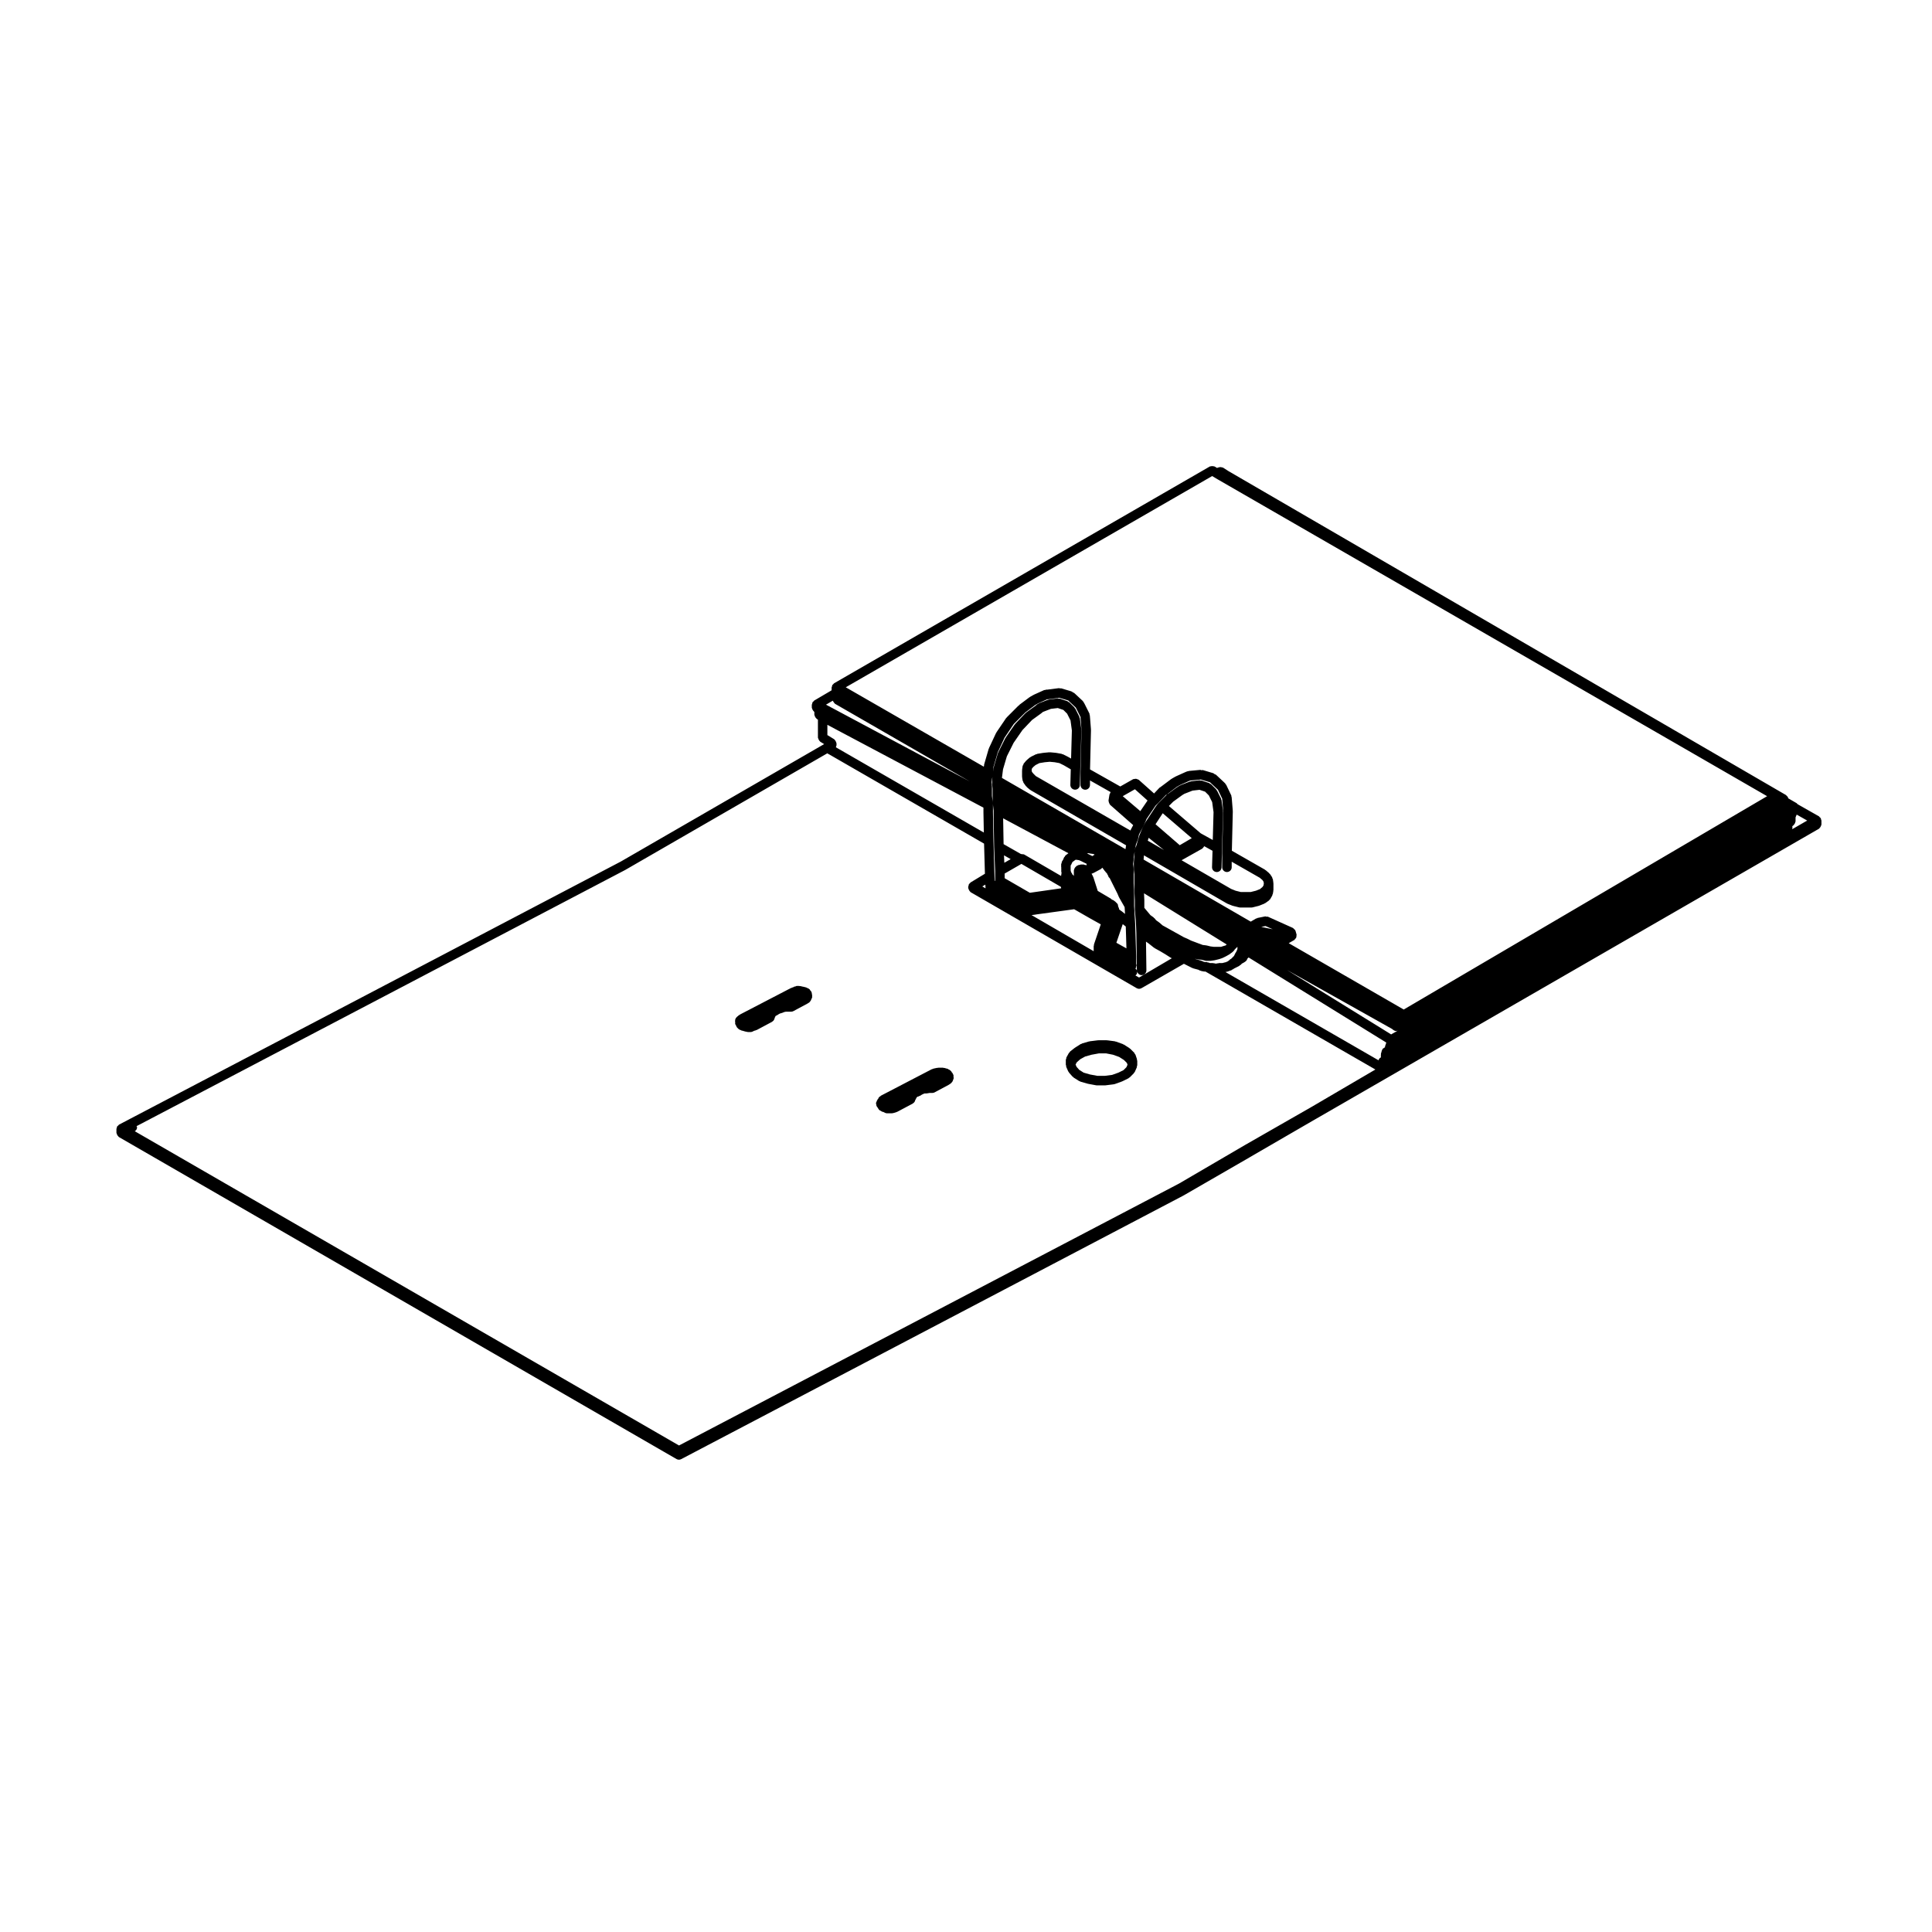 <?xml version="1.0" encoding="UTF-8"?>
<!-- The Best Svg Icon site in the world: iconSvg.co, Visit us! https://iconsvg.co -->
<svg fill="#000000" width="800px" height="800px" version="1.1" viewBox="144 144 512 512" xmlns="http://www.w3.org/2000/svg">
 <g>
  <path d="m339.08 415.82c0.012 0.016 0 0.031 0.004 0.047 0.004 0.012 0.02 0.016 0.023 0.031 0.039 0.051 0.039 0.121 0.086 0.168 0.004 0.016 0 0.031 0.004 0.039 0.086 0.18 0.23 0.312 0.379 0.43 0.023 0.023 0.023 0.066 0.055 0.086l0.402 0.273c0.086 0.055 0.18 0.051 0.277 0.086 0.055 0.02 0.074 0.082 0.125 0.098l0.523 0.125 0.324 0.105c0.035 0.012 0.07 0.012 0.105 0.016 0.016 0.004 0.02 0.02 0.035 0.023l0.672 0.137c0.09 0.016 0.172 0.023 0.258 0.023h0.539c0.191 0 0.383-0.047 0.559-0.133l0.422-0.211 0.398-0.102c0.035-0.012 0.047-0.047 0.074-0.055 0.074-0.023 0.145-0.02 0.215-0.055l4.039-2.156c0.023-0.012 0.023-0.047 0.047-0.055 0.246-0.145 0.453-0.359 0.551-0.648l0.137-0.402c0.004-0.016-0.012-0.031-0.004-0.051 0.023-0.035 0.066-0.055 0.086-0.09 0.012-0.023-0.004-0.051 0.004-0.074 0.012-0.031 0.047-0.047 0.055-0.074l0.039-0.117 0.051-0.051 0.352-0.176c0.023-0.012 0.023-0.039 0.047-0.055 0.035-0.016 0.074-0.012 0.105-0.031l0.332-0.227 0.336-0.168 0.398-0.102c0.016-0.004 0.02-0.023 0.039-0.031 0.047-0.012 0.09-0.004 0.125-0.023l0.57-0.23 0.414-0.082h1.375c0.203 0 0.406-0.051 0.594-0.145l3.762-2.019c0.02-0.012 0.02-0.031 0.035-0.039 0.023-0.016 0.051-0.012 0.074-0.023l0.402-0.273c0.039-0.023 0.039-0.082 0.074-0.109 0.098-0.074 0.133-0.16 0.203-0.262l0.055-0.055c0.012-0.012 0.004-0.023 0.016-0.035 0.035-0.039 0.031-0.105 0.059-0.152 0.039-0.098 0.102-0.16 0.109-0.266 0.066-0.145 0.18-0.266 0.18-0.438v-0.676c0-0.082-0.07-0.117-0.086-0.191-0.016-0.082 0.039-0.145 0.012-0.227l-0.141-0.402c-0.047-0.125-0.172-0.176-0.25-0.277-0.086-0.121-0.109-0.277-0.242-0.359l-0.402-0.266c-0.051-0.035-0.109-0.004-0.168-0.031-0.055-0.031-0.07-0.098-0.125-0.109l-0.398-0.133c-0.031-0.012-0.055 0.016-0.082 0.004-0.031-0.004-0.039-0.039-0.07-0.047l-0.629-0.125-0.539-0.133c-0.055-0.016-0.105 0.031-0.156 0.023-0.051-0.004-0.09-0.059-0.141-0.059h-0.672c-0.125 0-0.215 0.105-0.328 0.137-0.125 0.035-0.262 0-0.371 0.074l-0.223 0.145-0.316 0.082c-0.055 0.016-0.082 0.074-0.125 0.098-0.047 0.02-0.105-0.012-0.152 0.016l-13.461 6.996c-0.023 0.016-0.031 0.051-0.055 0.066-0.02 0.016-0.051 0-0.074 0.016l-0.402 0.277c-0.035 0.023-0.035 0.074-0.066 0.102-0.035 0.031-0.086 0.016-0.117 0.051l-0.266 0.266c-0.246 0.246-0.367 0.562-0.367 0.891v0.402c0 0.051 0.051 0.086 0.055 0.133-0.004 0.051-0.055 0.098-0.055 0.141 0.004 0.25 0.148 0.449 0.273 0.645z"/>
  <path d="m376.23 436.76c0.035 0.121 0 0.258 0.074 0.367l0.273 0.402c0.012 0.016 0.031 0.02 0.039 0.035 0.07 0.109 0.102 0.23 0.195 0.316 0.023 0.023 0.016 0.066 0.039 0.09 0.004 0.004 0.012 0 0.012 0.004 0.004 0 0 0.004 0.004 0.012l0.273 0.273c0.09 0.09 0.215 0.074 0.316 0.133 0.102 0.055 0.156 0.172 0.281 0.203l0.383 0.098 0.406 0.207c0.18 0.098 0.379 0.137 0.574 0.137h1.211c0.105 0 0.207-0.016 0.312-0.039l0.539-0.137c0.012 0 0.016-0.016 0.023-0.016 0.023-0.012 0.051-0.004 0.074-0.016l0.402-0.137c0.023-0.012 0.031-0.039 0.055-0.047 0.039-0.02 0.09-0.016 0.125-0.035l4.039-2.144c0.023-0.016 0.023-0.047 0.051-0.059 0.25-0.152 0.457-0.363 0.555-0.664l0.004-0.016c0-0.004 0-0.004 0.004-0.012l0.066-0.207 0.188-0.289c0.031-0.047 0.004-0.098 0.023-0.137 0.031-0.055 0.09-0.086 0.105-0.141l0.047-0.125 0.25-0.188 0.301-0.074c0.055-0.016 0.074-0.074 0.125-0.098 0.098-0.035 0.191-0.031 0.277-0.086l0.348-0.23 0.406-0.207 0.398-0.16h0.422c0.066 0 0.133-0.004 0.203-0.016l0.73-0.117h0.691c0.203 0 0.402-0.051 0.594-0.145l3.769-2.016c0.02-0.012 0.02-0.035 0.039-0.047 0.016-0.012 0.039-0.004 0.059-0.02l0.367-0.246c0.004 0 0.012-0.004 0.012-0.004l0.031-0.02c0.016-0.012 0.016-0.035 0.035-0.051s0.035-0.047 0.059-0.066c0.031-0.023 0.082-0.02 0.105-0.051 0.004-0.004 0.012 0 0.016-0.004 0.031-0.039 0.023-0.102 0.055-0.137 0.055-0.07 0.137-0.109 0.176-0.195l0.133-0.277c0.012-0.023-0.012-0.047 0-0.07 0.016-0.035 0.051-0.047 0.059-0.082l0.133-0.398c0.055-0.156-0.023-0.309-0.035-0.457-0.004-0.172 0.051-0.332-0.031-0.5l-0.133-0.273s-0.004 0-0.004-0.004l-0.133-0.266c-0.035-0.07-0.105-0.07-0.152-0.121-0.039-0.066-0.023-0.145-0.086-0.207l-0.406-0.406c-0.09-0.09-0.211-0.074-0.312-0.133-0.105-0.055-0.152-0.168-0.273-0.195l-0.484-0.117-0.367-0.121c-0.074-0.023-0.133 0.023-0.207 0.016-0.07-0.016-0.109-0.082-0.188-0.082h-1.211c-0.047 0-0.074 0.047-0.117 0.051-0.039 0.004-0.082-0.035-0.121-0.023l-0.676 0.133c-0.012 0-0.016 0.016-0.023 0.016-0.012 0.004-0.02-0.012-0.035-0.004l-0.539 0.133c-0.055 0.016-0.074 0.074-0.125 0.098-0.051 0.02-0.105-0.012-0.152 0.016l-13.461 7.004c-0.066 0.035-0.074 0.105-0.125 0.152-0.055 0.039-0.133 0.023-0.18 0.074l-0.273 0.273c-0.074 0.074-0.059 0.18-0.109 0.273-0.051 0.09-0.156 0.121-0.191 0.227l-0.039 0.117-0.059 0.059c-0.098 0.098-0.082 0.227-0.137 0.332-0.082 0.145-0.168 0.273-0.18 0.438-0.023 0.152 0.031 0.289 0.078 0.445z"/>
  <path d="m626.55 360.98c-0.02-0.055 0.012-0.109-0.02-0.16-0.031-0.055-0.098-0.055-0.133-0.102-0.07-0.098-0.133-0.156-0.227-0.227-0.051-0.039-0.055-0.109-0.105-0.141l-5.613-3.188c-0.059-0.07-0.121-0.105-0.191-0.16-0.051-0.035-0.051-0.105-0.105-0.133l-2.254-1.309c-0.016-0.086-0.055-0.141-0.09-0.223-0.02-0.055 0.012-0.109-0.02-0.16-0.031-0.055-0.102-0.059-0.137-0.105-0.07-0.098-0.125-0.156-0.223-0.23-0.051-0.035-0.051-0.105-0.105-0.133l-147.76-85.855-1.48-0.945c-0.074-0.047-0.16-0.012-0.242-0.039-0.156-0.066-0.293-0.086-0.465-0.082-0.156 0-0.289 0.023-0.43 0.086-0.086 0.035-0.176 0-0.25 0.051l-0.141 0.102-0.664-0.398c-0.059-0.035-0.121-0.004-0.18-0.031-0.156-0.066-0.293-0.066-0.457-0.066-0.168 0-0.301 0-0.453 0.059-0.059 0.023-0.125-0.012-0.18 0.023l-99.613 57.477c-0.055 0.031-0.059 0.102-0.105 0.137-0.09 0.07-0.145 0.125-0.215 0.215-0.039 0.051-0.105 0.055-0.137 0.105s0 0.109-0.02 0.172c-0.047 0.105-0.07 0.188-0.086 0.301-0.004 0.059-0.066 0.098-0.066 0.156v0.754l-0.727 0.441h-0.004l-3.894 2.289c-0.055 0.031-0.055 0.102-0.105 0.137-0.086 0.066-0.141 0.125-0.211 0.211-0.035 0.051-0.105 0.051-0.133 0.105-0.035 0.055 0 0.117-0.023 0.172-0.047 0.105-0.07 0.195-0.086 0.312-0.012 0.059-0.066 0.098-0.066 0.152v0.805c0 0.059 0.055 0.098 0.059 0.145 0.02 0.16 0.102 0.281 0.176 0.43 0.086 0.145 0.145 0.273 0.281 0.371 0.047 0.035 0.047 0.102 0.098 0.125l0.059 0.035v0.777c0 0.066 0.059 0.105 0.07 0.16 0.02 0.168 0.098 0.289 0.176 0.43 0.086 0.145 0.152 0.266 0.289 0.363 0.051 0.039 0.055 0.105 0.105 0.141l0.309 0.172v4.785c0 0.055 0.055 0.09 0.059 0.141 0.02 0.168 0.102 0.289 0.18 0.434 0.082 0.141 0.137 0.273 0.273 0.371 0.047 0.035 0.047 0.102 0.098 0.125l1.039 0.637-53.902 31.133-132.98 69.719c-0.066 0.035-0.074 0.109-0.125 0.152-0.102 0.074-0.168 0.129-0.242 0.223-0.039 0.051-0.105 0.055-0.137 0.105-0.023 0.047 0 0.102-0.02 0.145-0.047 0.105-0.055 0.191-0.074 0.301-0.012 0.07-0.074 0.109-0.074 0.18v1.074c0 0.066 0.059 0.102 0.066 0.156 0.023 0.168 0.102 0.289 0.176 0.43 0.09 0.145 0.152 0.266 0.289 0.367 0.047 0.039 0.051 0.105 0.105 0.137l147.8 85.352c0.195 0.109 0.414 0.168 0.629 0.168 0.195 0 0.398-0.047 0.586-0.141l133.12-69.863c0.004-0.004 0.004-0.016 0.016-0.016 0.012-0.004 0.02-0.004 0.031-0.012l17.496-10.098c0.004 0 0.004-0.004 0.004-0.012l17.613-10.211c0.004-0.004 0.012 0 0.016-0.004l133.27-76.871c0.055-0.031 0.059-0.102 0.105-0.137 0.133-0.102 0.195-0.223 0.281-0.363 0.086-0.145 0.156-0.266 0.18-0.434 0.004-0.059 0.066-0.098 0.066-0.156v-1.074c0-0.066-0.059-0.105-0.07-0.16-0.02-0.113-0.035-0.203-0.086-0.305zm-316.86 13.57c0.004-0.004 0.004-0.016 0.016-0.016 0.012-0.004 0.02-0.004 0.031-0.012l53.496-30.879 0.57 0.316 40.984 23.609 0.227 7.984-3.812 2.312c-0.051 0.031-0.051 0.098-0.098 0.125-0.086 0.07-0.137 0.125-0.207 0.211-0.035 0.047-0.105 0.051-0.133 0.105-0.035 0.059 0 0.121-0.023 0.18-0.047 0.105-0.074 0.191-0.09 0.312-0.004 0.055-0.059 0.09-0.059 0.141l-0.004 0.406c0 0.059 0.055 0.102 0.066 0.156 0.02 0.168 0.102 0.289 0.18 0.434 0.086 0.141 0.145 0.266 0.277 0.363 0.051 0.039 0.055 0.105 0.105 0.137l44.02 25.449h0.004c0.191 0.105 0.406 0.168 0.625 0.168 0.215 0 0.434-0.059 0.621-0.168h0.012l11.25-6.465 0.875 0.438c0.004 0 0.004 0.004 0.004 0.004l1.344 0.676c0.055 0.031 0.117 0.023 0.176 0.039 0.023 0.012 0.031 0.047 0.059 0.051l1.367 0.367 0.43 0.215c0.074 0.039 0.156 0.035 0.238 0.055 0.035 0.012 0.047 0.051 0.082 0.055l0.672 0.133c0.086 0.016 0.168 0.023 0.246 0.023h0.227l45.02 25.957-16.938 9.926-17.625 10.09s0 0.004-0.004 0.004h-0.004l-17.445 10.195-132.53 69.418-144.23-83.281c0.352-0.211 0.613-0.551 0.613-1.027 0-0.117-0.109-0.195-0.152-0.309zm155.55-104.39 0.715 0.43 0.676 0.402h0.012c0 0.004 0 0.012 0.004 0.012l124.27 71.652 21.383 12.344-96.301 56.535-30.477-17.582 1.492-0.855c0.105-0.059 0.121-0.18 0.207-0.266 0.117-0.117 0.227-0.215 0.289-0.371 0.066-0.152 0.055-0.293 0.055-0.457 0-0.117 0.074-0.223 0.039-0.336l-0.266-0.941c-0.004-0.02-0.031-0.023-0.035-0.047-0.016-0.047-0.035-0.074-0.055-0.117-0.016-0.023 0.004-0.055-0.012-0.086-0.055-0.105-0.176-0.125-0.25-0.207-0.105-0.109-0.172-0.242-0.309-0.312-0.02-0.012-0.02-0.031-0.039-0.039l-6.602-2.969c-0.133-0.059-0.266 0-0.402-0.016-0.121-0.016-0.238-0.102-0.363-0.074l-2.019 0.406c-0.074 0.016-0.105 0.09-0.172 0.117-0.07 0.023-0.145-0.012-0.211 0.031l-1.41 0.828-28.398-16.453 0.098-1.113 21.922 12.715c0.035 0.02 0.074 0.016 0.105 0.031 0.023 0.012 0.031 0.047 0.055 0.055l1.352 0.539c0.047 0.016 0.086 0.016 0.125 0.023 0.016 0.004 0.02 0.02 0.035 0.023l1.613 0.402c0.105 0.031 0.207 0.039 0.309 0.039h2.957c0.102 0 0.203-0.012 0.309-0.039l1.617-0.402c0.016-0.004 0.02-0.023 0.039-0.031 0.047-0.012 0.086-0.004 0.125-0.023l1.344-0.539c0.047-0.016 0.051-0.07 0.09-0.09 0.055-0.031 0.117-0.016 0.172-0.055l0.945-0.676c0.035-0.023 0.035-0.074 0.066-0.105 0.105-0.098 0.227-0.172 0.301-0.301l0.535-0.945c0.035-0.066 0-0.133 0.023-0.203 0.031-0.082 0.105-0.121 0.117-0.207l0.137-0.801c0.004-0.039-0.031-0.07-0.023-0.105 0.004-0.035 0.047-0.066 0.047-0.105v-1.75c0-0.035-0.035-0.055-0.039-0.09 0-0.035 0.031-0.059 0.023-0.098l-0.137-0.945c-0.016-0.102-0.105-0.152-0.141-0.246-0.031-0.09 0.004-0.18-0.051-0.266l-0.535-0.812c-0.039-0.055-0.105-0.055-0.152-0.105-0.047-0.047-0.035-0.117-0.086-0.16l-0.945-0.805c-0.035-0.031-0.086-0.016-0.117-0.039-0.031-0.023-0.035-0.074-0.074-0.098l-8.766-5.012 0.25-10.418c0-0.023-0.023-0.039-0.023-0.07 0-0.023 0.02-0.039 0.02-0.066l-0.273-3.367c0-0.023-0.031-0.039-0.035-0.07 0.004-0.035 0.039-0.066 0.039-0.102 0-0.105-0.086-0.168-0.105-0.262-0.02-0.098 0.031-0.188-0.016-0.281l-1.352-2.828c-0.035-0.07-0.117-0.086-0.16-0.141-0.039-0.066-0.023-0.145-0.086-0.207l-0.273-0.273c-0.004-0.004-0.016-0.004-0.02-0.012-0.004-0.004-0.004-0.016-0.012-0.02l-2.016-1.891c-0.023-0.02-0.059-0.012-0.082-0.031-0.023-0.023-0.016-0.066-0.039-0.086-0.105-0.105-0.266-0.102-0.395-0.156-0.074-0.055-0.105-0.156-0.18-0.195-0.039-0.02-0.082 0.004-0.109-0.012-0.039-0.016-0.055-0.066-0.098-0.074l-2.691-0.805c-0.137-0.047-0.262 0.035-0.398 0.039-0.086-0.02-0.152-0.098-0.238-0.098-0.02 0-0.035 0.02-0.055 0.023-0.02 0-0.039-0.023-0.059-0.02l-2.957 0.273c-0.055 0.004-0.086 0.059-0.133 0.07-0.047 0.012-0.098-0.023-0.141-0.012l-0.406 0.133c-0.023 0.012-0.031 0.039-0.055 0.047-0.023 0.012-0.051-0.004-0.074 0.004l-2.691 1.211c-0.02 0.012-0.023 0.035-0.047 0.047-0.02 0.012-0.047 0-0.066 0.012l-0.945 0.539c-0.023 0.016-0.023 0.051-0.051 0.066-0.023 0.016-0.059 0-0.086 0.02l-2.684 2.016c-0.004 0.004-0.004 0.016-0.012 0.02-0.023 0.012-0.055 0-0.082 0.012-0.07 0.035-0.082 0.117-0.137 0.16-0.055 0.047-0.141 0.031-0.195 0.09l-1.449 1.535-4.074-3.633c-0.074-0.07-0.18-0.051-0.273-0.098-0.145-0.086-0.273-0.137-0.438-0.156-0.16-0.016-0.293 0.012-0.449 0.059-0.105 0.023-0.207-0.02-0.301 0.035l-3.422 1.941-8.012-4.523 0.25-10.418c0-0.023-0.023-0.039-0.023-0.066 0-0.023 0.02-0.039 0.02-0.066l-0.273-3.496c0-0.031-0.031-0.047-0.035-0.074 0.004-0.035 0.039-0.066 0.039-0.102 0-0.105-0.09-0.172-0.109-0.273-0.02-0.102 0.023-0.195-0.02-0.293l-1.344-2.684c-0.023-0.047-0.082-0.051-0.105-0.098-0.02-0.055 0.012-0.117-0.016-0.168-0.039-0.082-0.125-0.098-0.176-0.16-0.051-0.066-0.035-0.152-0.102-0.211l-2.156-2.016c-0.02-0.02-0.055-0.012-0.074-0.031-0.02-0.02-0.016-0.059-0.035-0.082-0.109-0.109-0.277-0.105-0.414-0.172-0.074-0.055-0.105-0.156-0.18-0.195-0.035-0.02-0.082 0.004-0.109-0.012-0.039-0.016-0.051-0.059-0.09-0.07l-2.695-0.801c-0.102-0.031-0.188 0.035-0.289 0.031-0.074-0.016-0.125-0.086-0.207-0.086-0.031 0-0.051 0.031-0.082 0.035-0.031 0-0.055-0.031-0.086-0.023l-3.023 0.387h-0.312c-0.102 0-0.156 0.086-0.25 0.105-0.09 0.02-0.176-0.031-0.266 0.012l-2.684 1.211c-0.02 0.012-0.02 0.035-0.039 0.039-0.02 0.012-0.047 0-0.066 0.012l-0.945 0.535c-0.023 0.016-0.031 0.051-0.055 0.07-0.023 0.016-0.059 0-0.086 0.02l-2.695 2.019c-0.059 0.047-0.055 0.121-0.105 0.172-0.047 0.035-0.109 0.023-0.152 0.066-0.004 0.004 0 0.012-0.004 0.012-0.004 0.004-0.004 0-0.012 0.004l-3.094 3.098c-0.031 0.031-0.02 0.082-0.051 0.109-0.023 0.035-0.082 0.031-0.105 0.07l-2.555 3.769c-0.02 0.035-0.004 0.074-0.02 0.105-0.02 0.031-0.066 0.035-0.082 0.07l-1.891 4.039c-0.016 0.035 0.012 0.07-0.004 0.105-0.016 0.035-0.055 0.047-0.066 0.082l-1.211 4.168c-0.02 0.066 0.031 0.117 0.02 0.18-0.012 0.066-0.07 0.105-0.07 0.168v0.137l-0.004 0.055-36.598-21.055zm-99.734 71.875c0.059-0.117 0.098-0.211 0.109-0.344 0.012-0.066 0.07-0.105 0.07-0.168v-0.539c0-0.055-0.055-0.09-0.059-0.141-0.02-0.168-0.102-0.289-0.18-0.434-0.082-0.141-0.137-0.273-0.273-0.371-0.047-0.035-0.047-0.102-0.098-0.125l-1.812-1.109v-2.715l41.359 21.945v1.266c0 0.004 0.004 0.004 0.004 0.012 0 0.004-0.004 0.012-0.004 0.016l0.102 5.305zm47.152-6.172 3.062-3.062 2.59-1.941 0.84-0.48 2.359-1.062h0.137c0.055 0 0.105-0.004 0.16-0.012l2.926-0.379 2.367 0.707 0.004 0.004c0 0.004 0 0.012 0.004 0.016l1.984 1.855 0.031 0.066c0 0.004 0.004 0.004 0.012 0.012v0.004l1.23 2.453c0 0.016-0.016 0.023-0.016 0.039l0.266 3.422-0.273 11.125c0 0.004 0.004 0.012 0.004 0.016 0 0.004-0.004 0.012-0.004 0.016v3.367c0 0.695 0.562 1.258 1.258 1.258 0.695 0 1.258-0.562 1.258-1.258v-1.203l5.457 3.082c-0.059 0.066-0.035 0.156-0.074 0.23-0.059 0.102-0.125 0.172-0.152 0.289-0.012 0.039-0.055 0.055-0.059 0.098l-0.266 1.617c-0.012 0.055 0.035 0.098 0.035 0.145-0.012 0.16 0.051 0.289 0.105 0.441 0.059 0.16 0.102 0.301 0.211 0.43 0.035 0.035 0.023 0.098 0.066 0.125l6.125 5.387-0.75 1.422-25.051-14.418-0.645-0.645-0.387-0.473-0.082-0.449 0.059-0.398 0.359-0.438 0.625-0.523 1.023-0.516 1.414-0.23 1.305-0.121 1.316 0.121 1.246 0.227 1.176 0.578 1.848 1.074-0.109 4.102c-0.02 0.695 0.527 1.273 1.223 1.293h0.035c0.68 0 1.238-0.539 1.258-1.223l0.133-4.848 0.273-9.691c0-0.039-0.035-0.066-0.039-0.102 0-0.039 0.035-0.07 0.031-0.105l-0.402-2.961c-0.012-0.082-0.086-0.117-0.105-0.188-0.02-0.07 0.02-0.141-0.016-0.207l-1.082-2.152c-0.035-0.07-0.109-0.074-0.156-0.133-0.039-0.059-0.023-0.137-0.082-0.191l-1.352-1.344c-0.074-0.074-0.176-0.059-0.262-0.105-0.09-0.055-0.121-0.16-0.227-0.195l-2.016-0.68c-0.102-0.035-0.191 0.031-0.297 0.02-0.09-0.012-0.16-0.086-0.258-0.074l-2.281 0.273c-0.059 0.004-0.086 0.066-0.137 0.082-0.059 0.012-0.109-0.031-0.168-0.004l-2.43 0.941c-0.07 0.023-0.09 0.105-0.145 0.137-0.055 0.031-0.137 0.016-0.191 0.059l-0.664 0.539-2.371 1.715c-0.035 0.023-0.031 0.074-0.059 0.102-0.035 0.031-0.086 0.02-0.109 0.051l-2.695 2.828c-0.023 0.023-0.016 0.07-0.035 0.098-0.031 0.031-0.07 0.031-0.098 0.059l-2.418 3.5c-0.02 0.031-0.004 0.066-0.02 0.098s-0.055 0.031-0.07 0.059l-1.891 3.769c-0.02 0.035 0.004 0.074-0.012 0.109-0.016 0.035-0.066 0.051-0.074 0.098l-1.074 3.633c-0.012 0.039 0.02 0.07 0.012 0.105-0.004 0.035-0.047 0.055-0.051 0.098l-0.133 1.062 0.082-1.23c0-0.004-0.004-0.004-0.004-0.012l1.148-3.93 1.793-3.848zm32.109 17.297 3.344 2.988-1.914 2.812-4.66-3.965zm11.102-0.637 0.812-0.465 2.57-1.152 0.195-0.066 2.769-0.258h0.031l2.41 0.727h0.004c0.004 0.004 0.004 0.012 0.004 0.012l2.016 1.891 0.09 0.09 1.152 2.414c0 0.02-0.016 0.031-0.016 0.051l0.266 3.285-0.273 11.113c0 0.004 0.004 0.012 0.004 0.016 0 0.004-0.004 0.012-0.004 0.016v3.641c0 0.695 0.562 1.258 1.258 1.258 0.695 0 1.258-0.562 1.258-1.258v-1.473l7.43 4.246 0.727 0.621 0.289 0.438 0.07 0.465-0.09 0.52-0.266 0.402-0.656 0.555-1.074 0.43-1.371 0.344h-2.664l-1.355-0.336-1.203-0.484-13.121-7.594 5.512-3.094c0.055-0.031 0.059-0.102 0.105-0.137 0.137-0.105 0.207-0.223 0.293-0.367 0.031-0.047 0.082-0.074 0.102-0.121l2.188 1.211-0.129 4.34c-0.02 0.695 0.527 1.273 1.223 1.293h0.035c0.68 0 1.238-0.539 1.258-1.223l0.137-5.117 0.266-9.562c0-0.039-0.035-0.066-0.039-0.102 0-0.039 0.035-0.07 0.031-0.105l-0.402-2.957c-0.012-0.082-0.086-0.117-0.105-0.191-0.02-0.066 0.02-0.133-0.016-0.195l-1.074-2.152c-0.035-0.066-0.109-0.074-0.152-0.133-0.047-0.066-0.031-0.141-0.086-0.195l-1.352-1.352c-0.074-0.074-0.18-0.059-0.273-0.109-0.086-0.055-0.117-0.156-0.223-0.191l-2.016-0.676c-0.098-0.031-0.18 0.031-0.281 0.02-0.098-0.012-0.168-0.086-0.266-0.074l-2.293 0.273c-0.059 0.004-0.09 0.07-0.145 0.086-0.055 0.012-0.105-0.023-0.16-0.004l-2.418 0.945c-0.035 0.016-0.047 0.059-0.082 0.074-0.035 0.02-0.082 0-0.109 0.02l-0.672 0.402c-0.02 0.012-0.02 0.039-0.035 0.051-0.02 0.016-0.047 0-0.059 0.016l-2.344 1.719c-0.082 0.039-0.172 0.047-0.242 0.102zm25.418 37.742-3.039-0.625 1.133-0.23zm29.191 26.508-25.391-15.699 27.852 15.625 0.141 0.145s0.004 0 0.012 0.004c0.023 0.023 0.074 0.023 0.105 0.051 0.227 0.191 0.492 0.324 0.781 0.324 0.16 0 0.312-0.066 0.473-0.121l-1.789 1.027zm-92.973-81.973 2.316-1.676c0.012-0.004 0.012-0.02 0.016-0.023 0.016-0.012 0.031-0.004 0.039-0.016l0.516-0.418 2.106-0.812 1.828-0.215 1.48 0.5 0.988 0.984 0.902 1.785 0.359 2.66-0.207 7.461-0.734-0.422c-0.012-0.004-0.023 0-0.039-0.004-0.016-0.012-0.016-0.031-0.031-0.035l-1.344-0.672c-0.059-0.031-0.121 0.004-0.18-0.012-0.059-0.023-0.09-0.098-0.156-0.105l-1.48-0.266c-0.02-0.004-0.035 0.016-0.055 0.012-0.02 0-0.031-0.023-0.051-0.023l-1.477-0.137c-0.047-0.004-0.074 0.035-0.117 0.035-0.039 0-0.074-0.039-0.117-0.035l-1.484 0.137c-0.016 0-0.023 0.02-0.039 0.02-0.02 0.004-0.031-0.012-0.051-0.012l-1.613 0.266c-0.07 0.012-0.105 0.086-0.172 0.105-0.059 0.02-0.121-0.016-0.18 0.016l-1.352 0.672c-0.051 0.023-0.055 0.086-0.102 0.109-0.051 0.031-0.105 0.012-0.152 0.051l-0.805 0.68c-0.035 0.031-0.023 0.082-0.059 0.105-0.023 0.031-0.074 0.023-0.102 0.055l-0.672 0.805c-0.07 0.086-0.047 0.191-0.09 0.289-0.055 0.117-0.168 0.195-0.188 0.332l-0.137 0.945c-0.004 0.035 0.023 0.059 0.023 0.098-0.004 0.035-0.039 0.055-0.039 0.09v1.754c0 0.039 0.039 0.066 0.047 0.105 0.004 0.039-0.031 0.07-0.023 0.105l0.137 0.805c0.02 0.109 0.109 0.172 0.156 0.273 0.035 0.082 0 0.172 0.055 0.246l0.672 0.941c0.035 0.047 0.102 0.031 0.133 0.07 0.047 0.051 0.035 0.121 0.09 0.168l0.805 0.676c0.035 0.023 0.082 0.016 0.105 0.039 0.035 0.023 0.035 0.07 0.07 0.09l25.336 14.625-0.098 0.465c-0.004 0.035 0.023 0.066 0.02 0.105-0.004 0.016-0.02 0.023-0.023 0.039l-0.02 0.098v0.008l-0.055 0.301-32.738-18.883 0.289-2.281 1.02-3.449 1.789-3.57 2.332-3.371zm39.82 19.898 0.543-0.328 2.168-0.848 1.848-0.215 1.477 0.492 0.992 0.992 0.883 1.773 0.363 2.664-0.203 7.379-3.195-1.77-8.43-7.238 1.137-1.145zm5.129 43.973c-0.047-0.016-0.059-0.066-0.105-0.082l-1.352-0.367-0.316-0.156 0.449 0.125c0.066 0.02 0.121 0.02 0.18 0.023 0.016 0.004 0.02 0.02 0.035 0.02l1.145 0.117 0.973 0.25c0.105 0.023 0.207 0.039 0.312 0.039h0.945c0.059 0 0.117-0.004 0.18-0.016l0.945-0.137c0.012 0 0.012-0.012 0.02-0.012 0.035-0.004 0.07-0.004 0.105-0.016l1.074-0.266c0.004 0 0.012-0.012 0.016-0.012 0.031-0.012 0.055-0.004 0.086-0.016l0.801-0.273c0.023-0.012 0.031-0.035 0.051-0.047 0.035-0.016 0.074-0.004 0.105-0.023l0.812-0.402c0.012-0.004 0.012-0.02 0.02-0.023 0.016-0.004 0.031 0 0.047-0.012l0.945-0.539c0.051-0.031 0.055-0.098 0.102-0.125 0.047-0.031 0.117-0.031 0.152-0.066v-0.004l0.023-0.023 0.523-0.398c0.035-0.023 0.031-0.074 0.059-0.105 0.086-0.07 0.176-0.121 0.242-0.215l0.195-0.301 0.301-0.297v-0.004h0.004l0.406-0.402v0.609c-0.016 0.023-0.02 0.055-0.035 0.082-0.031 0.07-0.07 0.121-0.086 0.203-0.023 0.082-0.086 0.141-0.098 0.23l-0.059 0.117-0.102 0.195-0.223 0.336c-0.035 0.051-0.004 0.105-0.031 0.16-0.023 0.051-0.086 0.059-0.105 0.109l-0.086 0.238-0.125 0.188-0.312 0.316-0.262 0.262s0 0.004-0.004 0.004c0 0.004-0.004 0.004-0.004 0.004l-0.156 0.16c-0.074 0.051-0.18 0.047-0.242 0.105-0.004 0.004-0.012 0.004-0.012 0.004l-0.172 0.207-0.289 0.191c-0.039 0.023-0.035 0.082-0.07 0.105-0.039 0.035-0.098 0.02-0.125 0.055l-0.02 0.02-0.207 0.055c-0.086 0.02-0.117 0.105-0.191 0.141-0.023 0.004-0.051-0.016-0.074-0.012l-0.523 0.133h-0.004l-0.387 0.098h-0.922c-0.074 0-0.117 0.07-0.191 0.082-0.074 0.012-0.137-0.039-0.211-0.016l-0.215 0.074h-0.301l-0.387-0.102c-0.055-0.016-0.105 0.031-0.156 0.023-0.059-0.012-0.098-0.066-0.152-0.066h-0.801l-0.23-0.121c-0.098-0.051-0.18 0.004-0.277-0.016-0.105-0.035-0.188-0.125-0.309-0.125h-0.418l-0.383-0.074-0.387-0.195c-0.047-0.023-0.09 0-0.137-0.016zm-45.086-12.164 11.289-1.547 4.332 2.481h0.012c0 0.004 0 0.012 0.004 0.012l2.711 1.508-1.809 5.336c-0.023 0.07 0.023 0.133 0.016 0.207-0.016 0.074-0.086 0.117-0.086 0.195v1.379zm31.039-20.48 4.062 3.246-4.297-2.484zm8.238 1.961-6.418-5.551 1.906-2.922 7.691 6.609zm12.43 26.297-0.051 0.082-0.262 0.195-0.039 0.016-0.406 0.105c-0.02 0.004-0.023 0.031-0.047 0.035-0.02 0.004-0.031-0.012-0.051-0.004l-0.609 0.203h-1.992l-0.832-0.109-0.984-0.246c-0.031-0.012-0.051 0.016-0.082 0.012-0.031-0.004-0.047-0.035-0.074-0.039l-0.91-0.109-0.945-0.352h-0.012l-1.062-0.402h-0.004l-0.004-0.004-1.023-0.379-1.012-0.508c-0.012-0.004-0.023 0.004-0.039-0.004-0.012-0.004-0.012-0.02-0.023-0.023l-0.887-0.379-1.148-0.645h-0.004c-0.004 0-0.004-0.004-0.004-0.004l-1.195-0.66c-0.004 0-0.004-0.004-0.004-0.004l-0.941-0.527h-0.004l-1.211-0.68h-0.004c-0.004 0-0.004-0.004-0.004-0.004l-1.094-0.598-0.84-0.734c-0.02-0.016-0.047-0.004-0.066-0.02-0.016-0.016-0.016-0.047-0.035-0.059l-0.789-0.562-0.434-0.535c-0.039-0.051-0.109-0.047-0.156-0.09-0.047-0.039-0.039-0.109-0.098-0.145l-0.812-0.578-0.57-0.68-0.676-0.812s-0.004 0-0.004-0.004l-0.371-0.449v-1.969c0-0.012-0.012-0.016-0.012-0.031 0-0.012 0.012-0.02 0.012-0.031l-0.086-1.82zm-24.594-21.902c0 0.02 0.016 0.035 0.016 0.055s-0.02 0.031-0.02 0.051v2.016c0 0.031 0.031 0.047 0.031 0.074 0.004 0.031-0.023 0.051-0.02 0.082l0.121 0.996v4.098c0 0.012 0.012 0.016 0.012 0.031 0 0.012-0.012 0.02-0.012 0.031l0.133 2.832v2.363c0 0.02 0.02 0.035 0.023 0.055 0 0.023-0.02 0.039-0.02 0.059l0.262 2.91 0.133 3.023c0 0.012-0.012 0.02-0.012 0.031 0 0.016 0.016 0.023 0.016 0.035v0.004l0.137 10.039c-0.07-0.195-0.223-0.359-0.383-0.504 0.016-0.02 0.012-0.051 0.023-0.07 0.047-0.055 0.109-0.086 0.145-0.145 0.066-0.109 0.02-0.238 0.047-0.352 0.023-0.105 0.109-0.176 0.109-0.293 0-0.051-0.051-0.102-0.055-0.141-0.016-0.105-0.031-0.188-0.07-0.289v-1.848c0-0.012-0.012-0.012-0.012-0.02 0-0.004 0.012-0.012 0.012-0.02l-0.266-8.609c0-0.004-0.004-0.012-0.004-0.016 0-0.012 0.004-0.016 0.004-0.02l-0.277-4.715v-3.297c0-0.012-0.012-0.016-0.012-0.031 0-0.012 0.012-0.02 0.012-0.031l-0.125-2.684v-3.988c0-0.031-0.031-0.051-0.031-0.082-0.004-0.031 0.023-0.051 0.02-0.082l-0.125-0.984 0.125-0.988c0.004-0.031-0.023-0.051-0.02-0.082 0-0.031 0.031-0.051 0.031-0.082v-0.68l0.262-1.402zm-36.934 3.816-0.266-9.406-0.137-7.523v-1.992c0-0.031-0.031-0.047-0.031-0.074-0.004-0.023 0.023-0.047 0.02-0.074l0.188 1.676v1.977c0 0.004 0.004 0.012 0.004 0.012 0 0.004-0.004 0.012-0.004 0.016l0.137 7.668c0 0.004 0.004 0.012 0.004 0.016 0 0.004-0.004 0.012-0.004 0.016l0.266 6.332v2.602c-0.039-0.016-0.086 0-0.121-0.016zm9.371 4.398-6.676-3.863v-1.23l4.445-2.559 10.465 6.082 0.066 0.383zm-6.957-12.887-0.121-6.848 17.301 9.254-0.195 0.145s0 0.004-0.004 0.004l-0.535 0.402c-0.031 0.02-0.023 0.059-0.051 0.086-0.02 0.016-0.051 0.012-0.066 0.023-0.066 0.055-0.055 0.168-0.105 0.238-0.059 0.082-0.16 0.105-0.203 0.203l-0.223 0.559-0.359 0.59c-0.066 0.105-0.023 0.227-0.055 0.344-0.031 0.105-0.125 0.188-0.125 0.312v0.812c0 0.051 0.051 0.082 0.055 0.125-0.004 0.051-0.055 0.09-0.055 0.137s0.051 0.082 0.055 0.125c-0.004 0.055-0.055 0.098-0.055 0.141 0 0.047 0.051 0.082 0.055 0.125-0.004 0.051-0.055 0.09-0.055 0.137s0.051 0.086 0.055 0.133c-0.004 0.051-0.055 0.09-0.055 0.137 0 0.082 0.07 0.125 0.086 0.207 0.016 0.07-0.035 0.137-0.012 0.211l0.02 0.055-0.02 0.055c-0.023 0.074 0.023 0.141 0.012 0.211-0.016 0.082-0.086 0.125-0.086 0.207v0.309l-9.812-5.703c-0.012-0.004-0.023 0-0.035-0.004-0.141-0.082-0.312-0.051-0.48-0.066-0.117-0.016-0.227-0.07-0.336-0.051zm24.129 2.785-0.66 0.395c-0.023-0.016-0.031-0.055-0.059-0.07l-0.527-0.266c-0.004 0-0.004-0.004-0.004-0.004l-0.539-0.266-0.016-0.008-0.145-0.074c0.059-0.016 0.086-0.082 0.141-0.102h0.137l0.543 0.105c0.02 0.004 0.039 0.004 0.059 0.004 0 0 0 0.004 0.004 0.004l0.742 0.105zm-2.148 2.836-0.191-0.098c-0.098-0.047-0.172 0.012-0.266-0.004-0.105-0.031-0.176-0.121-0.293-0.121h-0.801c-0.102 0-0.172 0.09-0.266 0.109-0.102 0.02-0.195-0.031-0.293 0.016l-0.523 0.258-0.023 0.008c-0.07 0.035-0.086 0.117-0.141 0.16-0.133 0.102-0.211 0.203-0.301 0.336-0.09 0.145-0.152 0.266-0.18 0.438-0.012 0.07-0.082 0.117-0.082 0.191v1.531c-0.109-0.133-0.18-0.309-0.352-0.383l-0.051-0.023-0.102-0.301c-0.035-0.105-0.137-0.137-0.191-0.227-0.047-0.074-0.031-0.16-0.09-0.227-0.012-0.039 0.02-0.074 0.004-0.109l-0.07-0.195v-1.32l0.227-0.371c0.02-0.031 0-0.066 0.016-0.098 0.02-0.039 0.066-0.059 0.082-0.102l0.133-0.332 0.258-0.191c0.004-0.004 0.004-0.004 0.012-0.004l0.457-0.344 0.156-0.082h0.156l0.684 0.102 0.52 0.211 0.734 0.367h0.012c0 0.004 0 0.012 0.004 0.012l0.539 0.266h0.012l0.223 0.109v0.402zm-21.871-2.66 1.77 1.008-1.684 0.969zm29.781 23.172 1.684-4.934 0.805 0.629 0.176 5.793zm1.406-8.355h-0.012c-0.004-0.012 0-0.023-0.012-0.031-0.051-0.051-0.125-0.035-0.18-0.074-0.059-0.047-0.07-0.121-0.133-0.156l-0.289-0.145-0.156-0.551c-0.016-0.051-0.066-0.066-0.086-0.105v-0.09c0-0.102-0.086-0.145-0.105-0.238-0.023-0.105 0.031-0.207-0.02-0.312l-0.133-0.277c-0.035-0.074-0.109-0.074-0.156-0.133-0.086-0.121-0.168-0.207-0.289-0.297-0.066-0.047-0.074-0.125-0.145-0.16l-0.086-0.039-0.102-0.105c-0.004-0.004-0.012 0-0.012-0.004-0.031-0.031-0.082-0.023-0.105-0.055-0.137-0.16-0.332-0.223-0.539-0.297-0.055-0.055-0.117-0.074-0.176-0.121-0.047-0.035-0.051-0.102-0.102-0.125l-3.508-2.074-1.184-3.684c-0.016-0.047-0.066-0.059-0.086-0.102-0.02-0.047 0.012-0.09-0.016-0.125l-0.359-0.645 0.324-0.105c0.023-0.012 0.035-0.039 0.059-0.051 0.047-0.02 0.09-0.012 0.133-0.035l2.019-1.078c0.059-0.035 0.07-0.105 0.121-0.145 0.086-0.066 0.156-0.105 0.223-0.188l0.105 0.195c0.039 0.082 0.117 0.109 0.168 0.18 0.031 0.035 0.016 0.086 0.051 0.117l0.188 0.191c0.004 0.016-0.004 0.039 0.004 0.055 0.066 0.121 0.176 0.195 0.273 0.293 0.031 0.035 0.02 0.09 0.051 0.121 0.012 0.012 0.023 0.004 0.031 0.016 0.012 0.004 0.004 0.02 0.016 0.031l0.273 0.266c0.004 0.004 0.016 0.004 0.023 0.012 0.004 0.02-0.004 0.047 0.004 0.066 0.023 0.051 0.082 0.074 0.105 0.117 0.02 0.047-0.004 0.102 0.016 0.137 0.035 0.07 0.102 0.102 0.141 0.156l0.004 0.004c0.016 0.047-0.004 0.102 0.016 0.137 0.016 0.031 0.051 0.047 0.07 0.074 0.059 0.117 0.047 0.258 0.141 0.352l0.266 0.273c0.004 0.004 0.02 0.004 0.023 0.012 0.012 0.02-0.004 0.039 0.004 0.059 0 0.004 0.004 0.004 0.012 0.012v0.004l2 4.004 0.387 0.91c0.012 0.031 0.047 0.039 0.055 0.07 0.012 0.02 0 0.039 0.012 0.059l0.539 0.945v0.004l0.539 0.941 0.371 0.656 0.105 1.789zm-34.34-34.676v0.805c0 0.023 0.023 0.035 0.023 0.059 0 0.023-0.023 0.039-0.02 0.066l0.125 1.301v3.289c0 0.031 0.031 0.047 0.031 0.07 0 0.023-0.023 0.047-0.02 0.07l0.055 0.508-0.238-2.055v-2.625c0-0.035-0.031-0.051-0.035-0.086 0-0.035 0.031-0.059 0.023-0.098l-0.117-0.832 0.109-0.785 0.152-0.539-0.09 0.699c-0.004 0.031 0.023 0.051 0.02 0.082 0.012 0.023-0.02 0.039-0.02 0.07zm38.293 51.383c0.16-0.289 0.188-0.605 0.121-0.906 0.074 0.629 0.562 1.133 1.211 1.133h0.016c0.699-0.012 1.254-0.578 1.246-1.273l-0.105-7.609 0.746 0.523 1.344 1.074c0.035 0.031 0.082 0.02 0.109 0.039 0.031 0.02 0.035 0.059 0.066 0.082l1.461 0.805 1.328 0.789h0.004l1.449 0.926c0.023 0.016 0.055 0.012 0.082 0.023 0.016 0.012 0.016 0.031 0.035 0.039l0.223 0.109-8.688 5.109-0.969-0.559c0.121-0.09 0.242-0.176 0.32-0.305zm5.004-44.664 0.578-0.574c0.004-0.004 0.004-0.016 0.012-0.02 0.004-0.004 0.016-0.004 0.02-0.012l2.152-2.266 0.074-0.039c0.031-0.016 0.023-0.051 0.055-0.07 0.02-0.012 0.051-0.004 0.074-0.023-0.051 0.055-0.047 0.137-0.086 0.195l-2.055 2.062c-0.016 0.016-0.004 0.035-0.02 0.047-0.012 0.016-0.035 0.012-0.047 0.023-0.004 0.004 0 0.016-0.012 0.023-0.004 0.004-0.016 0.004-0.02 0.012l-0.539 0.676c-0.016 0.02-0.004 0.047-0.02 0.066-0.012 0.02-0.039 0.016-0.051 0.035l-2.273 3.488h-0.004l-0.539 0.812c-0.016 0.023 0 0.059-0.016 0.086-0.016 0.023-0.051 0.031-0.066 0.055l-0.672 1.344c-0.004 0.016 0.004 0.031-0.004 0.047-0.004 0.016-0.023 0.016-0.031 0.031l-0.68 1.613c-0.012 0.02 0.004 0.039 0 0.059-0.012 0.023-0.039 0.031-0.047 0.055l-0.539 1.754c0 0.004 0.004 0.012 0 0.016l-0.367 1.238-0.223 0.438c-0.039 0.082 0.004 0.156-0.016 0.242-0.016 0.035-0.047 0.059-0.051 0.098 0-0.012-0.012-0.02-0.012-0.035 0-0.012 0.016-0.016 0.016-0.023l0.242-1.234 0.5-1.23c0.016-0.035-0.016-0.074 0-0.105 0.016-0.051 0.059-0.07 0.07-0.117l0.23-1.164 1.129-2.125c0.004-0.012 0-0.02 0.004-0.035 0.004-0.016 0.023-0.02 0.031-0.035l0.676-1.48c0.012-0.023-0.004-0.051 0.004-0.07 0.012-0.031 0.039-0.047 0.051-0.074l0.07-0.227zm-45.09 20.902 0.047 0.984-0.848-0.5zm63.785 23.141c0.012-0.004 0.012-0.004 0.016-0.004l0.539-0.137c0.023-0.004 0.035-0.039 0.066-0.047 0.059-0.02 0.121-0.016 0.18-0.047l0.156-0.082 0.406-0.105c0.117-0.031 0.172-0.141 0.273-0.203 0.102-0.059 0.223-0.047 0.309-0.125l0.117-0.117 1.441-0.727c0.066-0.035 0.074-0.105 0.125-0.152 0.059-0.039 0.137-0.023 0.188-0.074l0.266-0.262 0.141-0.137 0.367-0.191c0.016-0.012 0.02-0.031 0.035-0.039 0.023-0.016 0.055-0.012 0.082-0.023l0.402-0.266c0.004-0.004 0.004-0.016 0.012-0.02 0.223-0.145 0.398-0.359 0.488-0.625l0.047-0.133 0.324-0.324 34.258 21.176 2.227 1.379v0.035l-0.336 1.012c-0.004 0.016 0.012 0.031 0.004 0.047-0.02 0.055 0 0.105-0.004 0.168-0.016 0.004-0.02 0.016-0.031 0.016-0.156 0.059-0.266 0.141-0.387 0.258-0.074 0.07-0.176 0.074-0.238 0.156-0.047 0.066-0.016 0.141-0.047 0.211-0.031 0.07-0.105 0.102-0.125 0.172l-0.141 0.539-0.105 0.328c-0.012 0.031 0.016 0.055 0.004 0.086-0.031 0.105 0.004 0.203 0.004 0.312 0 0.09-0.07 0.156-0.051 0.246l0.066 0.312c-0.336 0.168-0.57 0.434-0.656 0.805l-40.578-23.398zm150.07-37.84c0.016-0.066-0.031-0.121-0.023-0.188 0.004-0.086 0.074-0.141 0.066-0.227l-0.047-0.383 0.223-0.125c0.055-0.031 0.059-0.102 0.105-0.137 0.133-0.102 0.203-0.223 0.289-0.363 0.086-0.145 0.156-0.266 0.176-0.43 0.012-0.066 0.07-0.102 0.07-0.16v-1.102l0.289-0.707c0.012-0.004 0.016-0.016 0.031-0.023l2.762 1.57zm-254.29-34.043c0.031 0.121 0.133 0.195 0.195 0.312 0.086 0.141 0.145 0.266 0.277 0.363 0.051 0.039 0.055 0.105 0.105 0.137l35.762 20.605-38.133-20.363z"/>
  <path d="m426.55 426.7 0.527 1.211c0.035 0.082 0.109 0.117 0.156 0.188 0.031 0.047 0.016 0.102 0.051 0.137l0.945 1.078c0.039 0.051 0.109 0.035 0.156 0.074 0.051 0.047 0.055 0.117 0.109 0.156l1.484 0.945c0.07 0.047 0.145 0.035 0.223 0.066 0.047 0.02 0.059 0.07 0.105 0.086l1.879 0.539c0.031 0.012 0.066 0.004 0.098 0.016 0.012 0 0.016 0.016 0.023 0.016l2.156 0.402c0.082 0.016 0.156 0.02 0.23 0.02h2.156c0.051 0 0.105-0.004 0.156-0.012l2.156-0.273c0.02 0 0.023-0.02 0.047-0.023 0.074-0.016 0.145-0.016 0.223-0.039l1.879-0.676c0.02-0.004 0.02-0.031 0.039-0.035 0.035-0.016 0.07-0.012 0.102-0.023l1.617-0.801c0.07-0.035 0.082-0.109 0.137-0.156 0.059-0.039 0.137-0.023 0.191-0.082l1.078-1.082c0.039-0.039 0.023-0.102 0.059-0.137 0.066-0.086 0.156-0.137 0.203-0.238l0.539-1.215c0.039-0.09-0.012-0.176 0.004-0.266 0.023-0.098 0.105-0.152 0.105-0.246v-1.219c0-0.082-0.07-0.121-0.086-0.195-0.012-0.074 0.039-0.137 0.016-0.207l-0.406-1.203c-0.035-0.102-0.137-0.133-0.191-0.223-0.051-0.086-0.035-0.191-0.105-0.266l-1.078-1.082c-0.035-0.035-0.098-0.023-0.133-0.055-0.039-0.035-0.039-0.09-0.086-0.117l-1.477-0.938c-0.047-0.023-0.098-0.004-0.137-0.023-0.047-0.023-0.059-0.082-0.105-0.102l-1.891-0.68c-0.051-0.016-0.098 0.02-0.141 0.004-0.051-0.012-0.074-0.066-0.121-0.07l-2.019-0.266c-0.031-0.004-0.055 0.023-0.086 0.023-0.031-0.004-0.051-0.035-0.082-0.035h-2.152c-0.031 0-0.051 0.031-0.074 0.031-0.031 0.004-0.051-0.023-0.082-0.02l-2.156 0.266c-0.039 0.004-0.055 0.047-0.09 0.051-0.039 0.012-0.07-0.02-0.105-0.012l-1.871 0.547c-0.066 0.02-0.086 0.09-0.141 0.109-0.059 0.031-0.133 0-0.188 0.035l-1.484 0.945c-0.02 0.012-0.02 0.039-0.035 0.051-0.02 0.016-0.051 0.004-0.07 0.02l-1.211 0.945c-0.074 0.059-0.07 0.156-0.125 0.23-0.059 0.066-0.152 0.074-0.195 0.152l-0.672 1.211c-0.055 0.105-0.012 0.211-0.035 0.312-0.031 0.105-0.121 0.18-0.121 0.297v1.344c0 0.102 0.086 0.145 0.105 0.238 0.004 0.094-0.039 0.18-0.004 0.27zm8.277 2.41-2.004-0.371-1.645-0.477-1.176-0.746-0.699-0.797-0.266-0.609 0.328-0.598 0.934-0.82 1.258-0.695 1.648-0.469 2.016-0.371h1.906l1.809 0.352 1.656 0.594 1.254 0.801 0.785 0.781 0.176 0.48-0.293 0.656-0.766 0.77-1.352 0.672-1.676 0.598-1.945 0.246z"/>
 </g>
</svg>